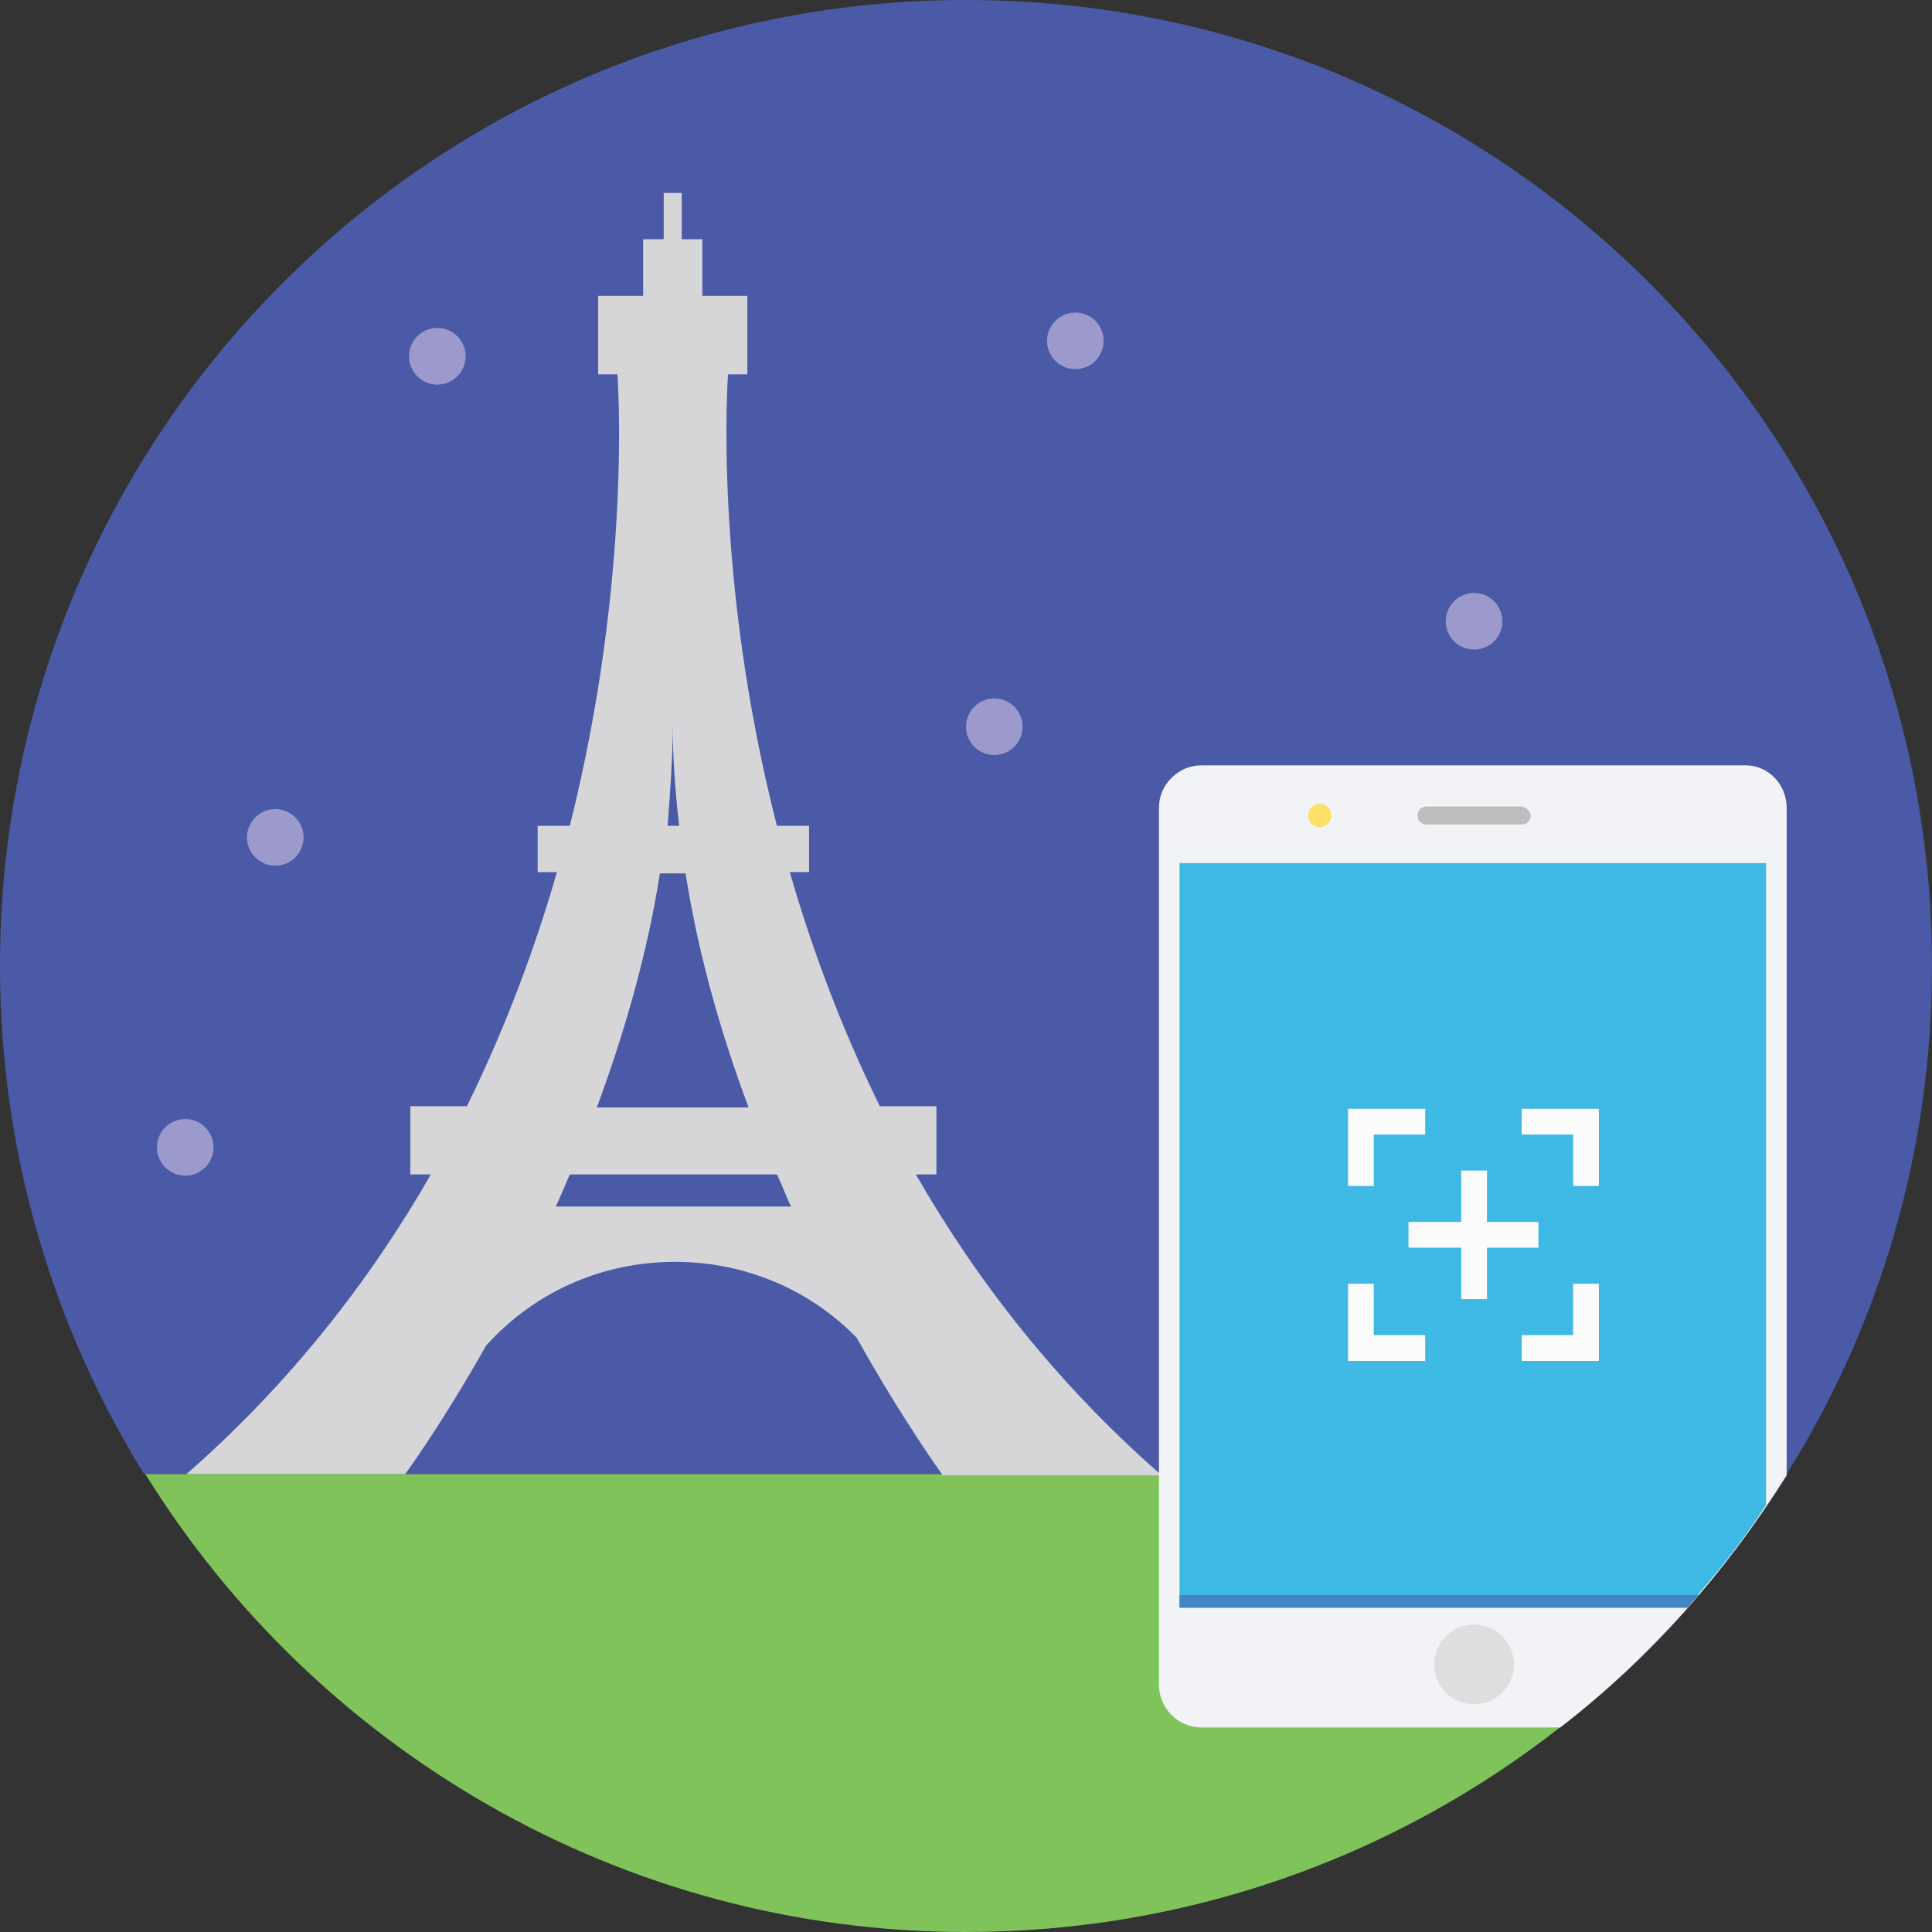 <?xml version="1.0" encoding="iso-8859-1"?>
<!-- Generator: Adobe Illustrator 19.0.0, SVG Export Plug-In . SVG Version: 6.00 Build 0)  -->
<svg version="1.1" id="Layer_1" xmlns="http://www.w3.org/2000/svg" xmlns:xlink="http://www.w3.org/1999/xlink" x="0px" y="0px"
	 viewBox="0 0 509.287 509.287" style="enable-background:new 0 0 509.287 509.287;" xml:space="preserve">
<rect x="0" y="0" width="509.287" height="509.287" fill="#333333" stroke="none"/>
<path style="fill:#4B5AA7;" d="M509.287,254.644C509.287,113.928,395.359,0,254.644,0S0,113.928,0,254.644
	c0,49.166,13.902,94.94,37.976,133.934h432.996C495.385,349.584,509.287,303.809,509.287,254.644z"/>
<path style="fill:#80C35B;" d="M38.315,388.577c44.758,72.223,125.118,120.71,216.328,120.71s171.571-48.148,216.328-120.71
	L38.315,388.577L38.315,388.577z"/>
<g>
	<circle style="fill:#9C9ACC;" cx="72.562" cy="220.736" r="7.46"/>
	<circle style="fill:#9C9ACC;" cx="283.465" cy="89.854" r="7.46"/>
	<circle style="fill:#9C9ACC;" cx="388.577" cy="163.772" r="7.46"/>
	<circle style="fill:#9C9ACC;" cx="262.103" cy="191.576" r="7.46"/>
	<circle style="fill:#9C9ACC;" cx="115.285" cy="93.923" r="7.46"/>
	<circle style="fill:#9C9ACC;" cx="48.826" cy="302.453" r="7.46"/>
</g>
<path style="fill:#D6D6D8;" d="M305.844,388.577c-27.465-24.074-48.487-51.2-64.424-79.004h5.425v-17.971h-14.919
	c-10.172-20.683-17.971-41.706-23.735-61.711h5.086v-12.207H204.8C187.846,151.566,191.915,98.67,191.915,98.67h5.086V77.987
	h-11.868V63.068h-5.425V50.861h-4.747v12.207h-5.425v14.919h-11.868V98.67h5.086c0,0,4.069,52.895-12.546,119.015h-8.477v12.207
	h5.086c-5.764,20.005-13.563,41.028-23.735,61.711h-14.919v17.971h5.425c-15.936,27.804-36.959,54.93-64.424,79.004h57.642
	c0,0,9.494-12.885,21.362-33.907c12.207-13.563,29.838-22.04,49.844-22.04c18.988,0,35.942,7.799,47.809,20.005
	c12.546,22.379,22.718,36.281,22.718,36.281h57.303V388.577z M177.335,190.898c0,8.816,0.678,17.971,1.695,26.787h-3.052
	C176.657,208.869,177.335,200.053,177.335,190.898z M173.944,230.23h6.781c3.391,21.701,9.494,42.723,16.615,61.711H157.33
	C164.45,272.615,170.554,251.931,173.944,230.23z M146.479,318.05c1.356-2.713,2.374-5.425,3.73-8.477H204.8
	c1.356,2.713,2.374,5.764,3.73,8.477H146.479z"/>
<path style="fill:#F1F3F7;" d="M460.122,201.748H316.694c-6.103,0-11.189,5.086-11.189,11.189v231.248
	c0,6.103,5.086,11.189,11.189,11.189h94.601c23.735-18.31,43.74-41.028,59.677-66.458V212.938
	C470.972,206.834,466.225,201.748,460.122,201.748z"/>
<path style="fill:#3EB9E3;" d="M310.93,423.502h133.934c7.46-8.477,14.58-17.293,20.683-26.787V227.518H310.93V423.502z"/>
<path style="fill:#4485C5;" d="M447.915,420.45H310.93v3.391h133.934C445.881,422.485,446.898,421.468,447.915,420.45z"/>
<path style="fill:#BDBDBE;" d="M401.123,212.599h-25.091c-1.356,0-2.374,1.017-2.374,2.374c0,1.356,1.017,2.374,2.374,2.374h25.091
	c1.356,0,2.374-1.017,2.374-2.374C403.497,213.955,402.14,212.599,401.123,212.599z"/>
<circle style="fill:#FBE166;" cx="347.889" cy="214.972" r="3.052"/>
<circle style="fill:#DEDEDF;" cx="388.577" cy="438.76" r="10.511"/>
<g>
	<polygon style="fill:#FCFCFD;" points="362.13,299.062 375.693,299.062 375.693,292.281 355.348,292.281 355.348,312.625
		362.13,312.625 	"/>
	<polygon style="fill:#FCFCFD;" points="401.123,292.281 401.123,299.062 414.686,299.062 414.686,312.625 421.468,312.625
		421.468,292.281 	"/>
	<polygon style="fill:#FCFCFD;" points="414.686,351.958 401.123,351.958 401.123,358.739 421.468,358.739 421.468,338.395
		414.686,338.395 	"/>
	<polygon style="fill:#FCFCFD;" points="362.13,338.395 355.348,338.395 355.348,358.739 375.693,358.739 375.693,351.958
		362.13,351.958 	"/>
	<polygon style="fill:#FCFCFD;" points="405.531,328.901 405.531,322.119 391.968,322.119 391.968,308.556 385.187,308.556
		385.187,322.119 371.285,322.119 371.285,328.901 385.187,328.901 385.187,342.464 391.968,342.464 391.968,328.901 	"/>
</g>
<g>
</g>
<g>
</g>
<g>
</g>
<g>
</g>
<g>
</g>
<g>
</g>
<g>
</g>
<g>
</g>
<g>
</g>
<g>
</g>
<g>
</g>
<g>
</g>
<g>
</g>
<g>
</g>
<g>
</g>
</svg>
